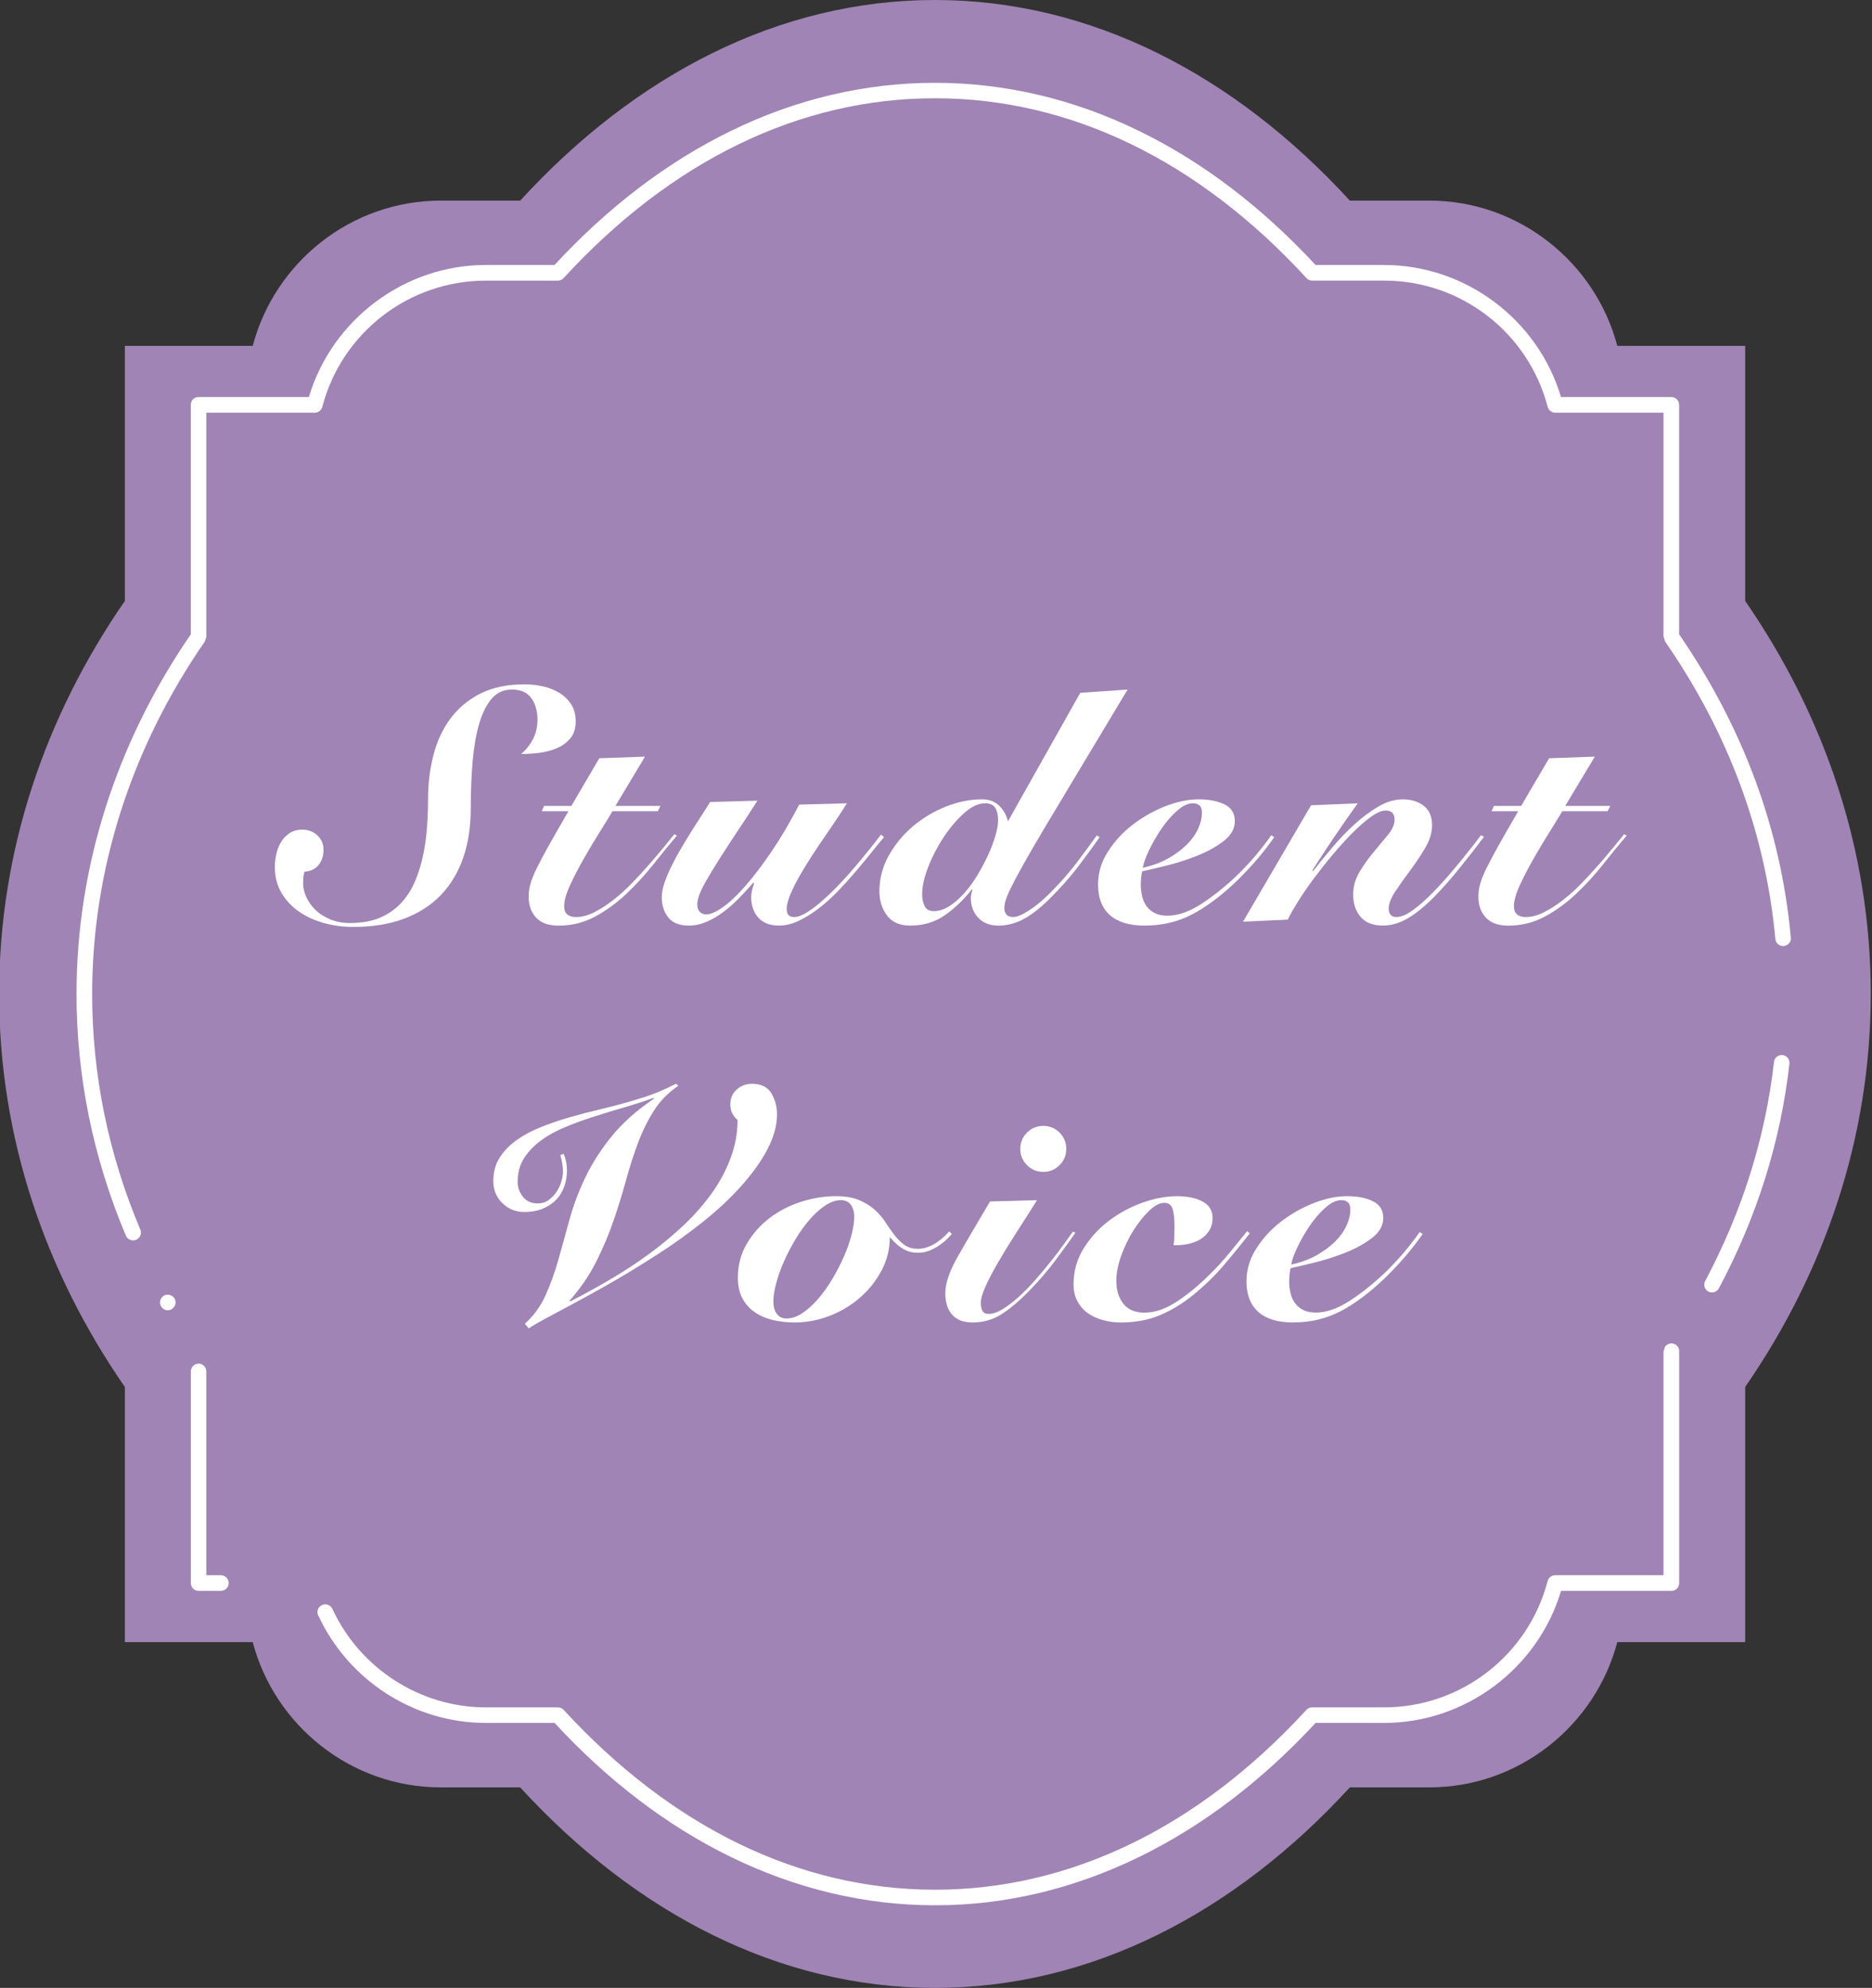 <?xml version="1.0" encoding="utf-8"?>
<!-- Generator: Adobe Illustrator 16.0.4, SVG Export Plug-In . SVG Version: 6.00 Build 0)  -->
<!DOCTYPE svg PUBLIC "-//W3C//DTD SVG 1.1//EN" "http://www.w3.org/Graphics/SVG/1.1/DTD/svg11.dtd">
<svg version="1.1" id="レイヤー_1" xmlns="http://www.w3.org/2000/svg" xmlns:xlink="http://www.w3.org/1999/xlink" x="0px"
	 y="0px" width="113px" height="120px" viewBox="0 0 113 120" enable-background="new 0 0 113 120" xml:space="preserve">
<rect x="0" y="0" width="113" height="120" fill="#333333" stroke="none"/>
<g>
	<g>
		<path fill="#A084B5" d="M105.344,83.725c4.817-6.975,7.581-15.08,7.581-23.725c0-8.642-2.764-16.746-7.581-23.726V20.879h-7.719
			c-1.323-5.03-5.925-8.769-11.353-8.769h-4.791C74.516,4.511,65.846,0,56.439,0C47.034,0,38.361,4.511,31.4,12.11h-4.79
			c-5.438,0-10.03,3.739-11.355,8.769H7.538v15.395C2.709,43.254-0.052,51.358-0.052,60c0,8.645,2.761,16.75,7.589,23.725v15.401
			h7.718c1.325,5.028,5.918,8.77,11.355,8.77h4.79C38.361,115.494,47.034,120,56.439,120c9.406,0,18.076-4.506,25.042-12.104h4.791
			c5.428,0,10.029-3.741,11.353-8.77h7.719V83.725z"/>
		<g>
			<path fill="#FFFFFF" d="M9.895,78.209c-0.108,0.068-0.192,0.169-0.217,0.288c-0.04,0.113-0.018,0.249,0.042,0.354
				c0.084,0.149,0.24,0.244,0.408,0.244c0.085,0,0.162-0.025,0.235-0.065c0.111-0.068,0.185-0.168,0.223-0.293
				c0.03-0.112,0.012-0.243-0.047-0.351C10.408,78.171,10.117,78.087,9.895,78.209z"/>
			<path fill="#FFFFFF" d="M19.458,24.552c1.175-4.48,5.237-7.612,9.864-7.612h4.36c0.13,0,0.258-0.06,0.34-0.155
				C40.541,9.685,48.28,5.931,56.439,5.931c8.153,0,15.902,3.754,22.422,10.853c0.079,0.096,0.213,0.155,0.341,0.155h4.362
				c4.62,0,8.681,3.132,9.856,7.612c0.055,0.208,0.242,0.359,0.452,0.359h6.541v13.53c0,0,0,0,0.014,0.009l0.071,0.247v0.011
				c3.833,5.534,6.079,11.587,6.667,17.969c0.019,0.264,0.254,0.446,0.506,0.436c0.122-0.017,0.238-0.077,0.324-0.172
				c0.082-0.091,0.125-0.215,0.104-0.347c-0.591-6.508-2.865-12.662-6.742-18.302V24.443c0-0.132-0.049-0.25-0.132-0.332
				c-0.085-0.092-0.207-0.143-0.339-0.143h-6.659c-1.399-4.694-5.783-7.972-10.675-7.972h-4.142
				c-3.238-3.493-6.806-6.215-10.632-8.08c-7.926-3.89-16.755-3.89-24.684,0c-3.823,1.865-7.39,4.587-10.622,8.08h-4.153
				c-4.886,0-9.271,3.277-10.675,7.972h-6.655c-0.134,0-0.256,0.051-0.337,0.131c-0.087,0.094-0.134,0.212-0.134,0.344V38.29
				C6.999,44.864,4.619,52.366,4.619,60c0,5.007,1.008,9.914,2.98,14.593c0.078,0.171,0.249,0.284,0.436,0.284
				c0.067,0,0.126-0.011,0.182-0.038c0.241-0.104,0.357-0.378,0.255-0.612C6.54,69.662,5.563,64.88,5.563,60
				c0-7.48,2.349-14.847,6.812-21.292v-0.011l0.08-0.247c0-0.009,0-0.009,0-0.009v-13.53h6.55
				C19.219,24.911,19.408,24.759,19.458,24.552z"/>
			<path fill="#FFFFFF" d="M13.336,95.089h-0.882V82.785c0-0.253-0.213-0.471-0.463-0.471c-0.264,0-0.471,0.218-0.471,0.471v12.776
				c0,0.121,0.046,0.243,0.134,0.339c0.089,0.082,0.203,0.131,0.337,0.131h1.345c0.254,0,0.47-0.208,0.47-0.47
				C13.806,95.306,13.59,95.089,13.336,95.089z"/>
			<path fill="#FFFFFF" d="M107.61,63.691c-0.265-0.029-0.501,0.153-0.526,0.41c-0.519,4.576-1.923,9.034-4.152,13.222
				c-0.122,0.235-0.041,0.518,0.188,0.642c0.063,0.038,0.15,0.053,0.221,0.053c0.175,0,0.331-0.093,0.417-0.248
				c2.289-4.297,3.73-8.861,4.257-13.561C108.041,63.951,107.861,63.719,107.61,63.691z"/>
			<path fill="#FFFFFF" d="M100.513,81.287c-0.014,0.007-0.014,0.007-0.014,0.019l-0.071,0.244
				c-0.014,0.008-0.014,0.008-0.014,0.008v13.531h-6.541c-0.21,0-0.397,0.142-0.452,0.349c-1.176,4.488-5.236,7.628-9.868,7.628
				h-4.351c-0.128,0-0.262,0.059-0.341,0.147c-6.512,7.097-14.269,10.86-22.422,10.86c-8.159,0-15.898-3.764-22.418-10.86
				c-0.082-0.089-0.216-0.147-0.34-0.147h-4.36c-3.948,0-7.586-2.339-9.261-5.951c-0.106-0.225-0.398-0.343-0.621-0.225
				c-0.238,0.101-0.341,0.384-0.238,0.618c0.012,0.01,0.012,0.01,0.012,0.01c1.826,3.936,5.792,6.486,10.109,6.486h4.153
				c3.231,3.496,6.798,6.215,10.622,8.082c3.965,1.936,8.112,2.926,12.332,2.926v-0.051l0.02,0.051c4.222,0,8.369-0.99,12.332-2.926
				c3.826-1.867,7.394-4.586,10.632-8.082h4.142c4.892,0,9.275-3.277,10.675-7.973h6.659c0.132,0,0.254-0.049,0.339-0.131
				c0.083-0.096,0.132-0.218,0.132-0.339V81.578c0.01-0.157-0.068-0.311-0.199-0.401C100.951,81.032,100.65,81.089,100.513,81.287z"
				/>
		</g>
	</g>
	<g>
		<path fill="#FFFFFF" d="M32.445,43.432c0-0.503-0.123-0.93-0.367-1.28c-0.245-0.351-0.639-0.526-1.181-0.526
			c-0.503,0-0.913,0.188-1.231,0.566c-0.317,0.377-0.568,0.89-0.753,1.538c-0.186,0.648-0.314,1.406-0.387,2.272
			s-0.109,1.797-0.109,2.789c0,1.124-0.155,2.13-0.466,3.016c-0.311,0.887-0.768,1.638-1.369,2.253
			c-0.602,0.615-1.343,1.084-2.223,1.409c-0.879,0.324-1.889,0.485-3.026,0.485c-0.622,0-1.218-0.078-1.786-0.237
			c-0.569-0.159-1.071-0.39-1.508-0.694s-0.787-0.681-1.052-1.131c-0.265-0.449-0.396-0.973-0.396-1.567
			c0-0.251,0.029-0.509,0.089-0.774c0.06-0.265,0.156-0.506,0.288-0.725c0.132-0.217,0.304-0.396,0.516-0.535
			c0.211-0.14,0.463-0.209,0.754-0.209c0.371,0,0.678,0.116,0.923,0.348c0.245,0.231,0.367,0.526,0.367,0.883
			c0,0.357-0.1,0.659-0.298,0.903c-0.198,0.245-0.483,0.38-0.854,0.407c-0.04,0.146-0.063,0.271-0.069,0.377s-0.01,0.218-0.01,0.338
			c0,0.251,0.062,0.519,0.189,0.803c0.125,0.284,0.311,0.545,0.555,0.784c0.245,0.239,0.552,0.433,0.923,0.585
			c0.37,0.151,0.8,0.221,1.29,0.208c0.688-0.013,1.277-0.132,1.767-0.357c0.489-0.225,0.902-0.525,1.24-0.903
			c0.337-0.376,0.608-0.813,0.813-1.31c0.206-0.496,0.364-1.018,0.476-1.567c0.113-0.55,0.189-1.112,0.229-1.688
			s0.06-1.128,0.06-1.657c0-0.94,0.109-1.829,0.328-2.668c0.218-0.841,0.562-1.575,1.032-2.204c0.47-0.628,1.072-1.127,1.806-1.499
			c0.734-0.37,1.625-0.555,2.669-0.555c0.358,0,0.718,0.04,1.082,0.119c0.364,0.08,0.694,0.208,0.993,0.387
			c0.297,0.179,0.539,0.411,0.724,0.695s0.277,0.631,0.277,1.042c0,0.424-0.108,0.764-0.327,1.022
			c-0.218,0.259-0.493,0.456-0.824,0.596c-0.33,0.139-0.688,0.232-1.071,0.277c-0.384,0.046-0.741,0.07-1.072,0.07
			c0.317-0.277,0.562-0.588,0.734-0.933C32.359,44.239,32.445,43.855,32.445,43.432z"/>
		<path fill="#FFFFFF" d="M32.703,48.969l0.139-0.318h1.647l1.686-2.878l2.76-0.099l-1.787,2.977h2.718l-0.158,0.318H36.97
			c-0.186,0.317-0.44,0.734-0.764,1.25s-0.645,1.052-0.962,1.607c-0.317,0.556-0.596,1.091-0.833,1.608
			c-0.239,0.516-0.357,0.94-0.357,1.269c0,0.226,0.062,0.392,0.188,0.497c0.126,0.106,0.301,0.159,0.526,0.159
			c0.344,0,0.708-0.095,1.092-0.287s0.77-0.439,1.161-0.744c0.39-0.304,0.768-0.645,1.131-1.023c0.365-0.376,0.708-0.75,1.032-1.12
			s0.618-0.718,0.883-1.042c0.265-0.324,0.478-0.585,0.636-0.783l0.158,0.078c-0.449,0.53-0.926,1.111-1.428,1.747
			c-0.504,0.635-1.047,1.227-1.628,1.775c-0.583,0.55-1.211,1.006-1.885,1.371c-0.675,0.363-1.409,0.545-2.203,0.545
			c-0.608,0-1.062-0.162-1.359-0.486c-0.298-0.325-0.447-0.744-0.447-1.261c0-0.264,0.037-0.525,0.109-0.783
			c0.073-0.257,0.202-0.576,0.387-0.953c0.185-0.376,0.43-0.836,0.734-1.379c0.304-0.542,0.695-1.224,1.171-2.043H32.703z"/>
		<path fill="#FFFFFF" d="M45.721,48.333l-0.693,1.072c-0.635,0.954-1.145,1.73-1.528,2.331c-0.384,0.603-0.682,1.092-0.894,1.469
			c-0.211,0.377-0.351,0.668-0.416,0.874c-0.066,0.204-0.1,0.385-0.1,0.544c0,0.172,0.049,0.312,0.148,0.417
			c0.1,0.107,0.229,0.159,0.388,0.159c0.265,0,0.604-0.148,1.022-0.446c0.416-0.298,0.873-0.73,1.368-1.301
			c0.497-0.568,1.022-1.263,1.579-2.083c0.555-0.819,1.104-1.753,1.646-2.799l2.877-0.079c-0.119,0.199-0.287,0.463-0.506,0.794
			c-0.219,0.331-0.463,0.691-0.734,1.082c-0.271,0.39-0.549,0.804-0.834,1.241c-0.284,0.436-0.542,0.856-0.773,1.259
			c-0.231,0.404-0.42,0.782-0.565,1.132s-0.218,0.638-0.218,0.863c0,0.186,0.039,0.315,0.119,0.387
			c0.078,0.073,0.185,0.108,0.316,0.108c0.225,0,0.486-0.092,0.784-0.277c0.298-0.187,0.616-0.427,0.952-0.725
			c0.338-0.298,0.682-0.632,1.033-1.002c0.35-0.37,0.681-0.74,0.992-1.111c0.311-0.37,0.598-0.721,0.863-1.051
			c0.264-0.332,0.477-0.603,0.635-0.814l0.178,0.159c-0.225,0.265-0.482,0.579-0.773,0.942s-0.605,0.744-0.943,1.141
			c-0.337,0.397-0.693,0.791-1.07,1.18c-0.378,0.392-0.765,0.739-1.162,1.042c-0.396,0.305-0.797,0.552-1.199,0.744
			c-0.404,0.192-0.805,0.288-1.201,0.288c-0.291,0-0.543-0.046-0.754-0.138c-0.213-0.093-0.385-0.22-0.517-0.378
			s-0.231-0.34-0.298-0.545c-0.066-0.204-0.099-0.414-0.099-0.625c0-0.159,0.02-0.317,0.06-0.476
			c0.039-0.159,0.079-0.291,0.119-0.396l-0.04-0.04c-0.292,0.331-0.589,0.651-0.893,0.962c-0.306,0.312-0.622,0.589-0.952,0.834
			c-0.332,0.245-0.67,0.44-1.013,0.585c-0.345,0.146-0.695,0.218-1.052,0.218c-0.557,0-0.967-0.162-1.23-0.486
			c-0.265-0.325-0.396-0.738-0.396-1.24c0-0.265,0.059-0.565,0.178-0.903c0.119-0.337,0.271-0.691,0.457-1.061
			c0.185-0.37,0.393-0.748,0.625-1.132c0.23-0.384,0.453-0.744,0.664-1.082c0.213-0.337,0.407-0.641,0.586-0.913
			s0.314-0.487,0.406-0.646L45.721,48.333z"/>
		<path fill="#FFFFFF" d="M68.066,41.625c-1.11,1.853-2.066,3.444-2.867,4.773c-0.801,1.329-1.479,2.46-2.035,3.393
			c-0.555,0.933-0.998,1.694-1.329,2.282s-0.585,1.061-0.763,1.418c-0.179,0.357-0.299,0.633-0.357,0.824
			c-0.061,0.192-0.09,0.36-0.09,0.507c0,0.158,0.043,0.287,0.129,0.385c0.085,0.1,0.221,0.149,0.406,0.149
			c0.226,0,0.543-0.132,0.953-0.397c0.41-0.264,0.827-0.608,1.25-1.031c0.662-0.662,1.234-1.315,1.717-1.965
			c0.482-0.647,0.855-1.157,1.122-1.528l0.179,0.1c-0.305,0.437-0.718,1.002-1.241,1.696c-0.523,0.696-1.135,1.387-1.835,2.075
			c-0.57,0.556-1.092,0.956-1.568,1.201c-0.477,0.244-0.967,0.367-1.469,0.367c-0.516,0-0.923-0.159-1.22-0.477
			c-0.298-0.317-0.447-0.714-0.447-1.191c0-0.146,0.033-0.304,0.099-0.476l-0.039-0.04c-0.463,0.595-0.996,1.108-1.598,1.538
			c-0.602,0.429-1.312,0.645-2.133,0.645c-0.623,0-1.085-0.206-1.39-0.615c-0.304-0.41-0.456-0.894-0.456-1.449
			c0-0.767,0.188-1.488,0.564-2.164c0.378-0.674,0.864-1.263,1.459-1.766c0.596-0.503,1.261-0.899,1.995-1.191
			c0.734-0.291,1.458-0.437,2.173-0.437c0.424,0,0.768,0.125,1.032,0.378c0.265,0.251,0.442,0.568,0.536,0.952l4.365-7.759
			L68.066,41.625z M60.248,49.503c0-0.304-0.057-0.549-0.169-0.733c-0.112-0.185-0.321-0.278-0.626-0.278
			c-0.396,0-0.815,0.199-1.26,0.595c-0.443,0.398-0.853,0.881-1.23,1.45c-0.377,0.569-0.688,1.168-0.932,1.795
			c-0.245,0.629-0.367,1.175-0.367,1.637c0,0.305,0.053,0.554,0.158,0.745c0.105,0.193,0.284,0.288,0.536,0.288
			c0.317,0,0.632-0.1,0.942-0.298c0.311-0.197,0.612-0.459,0.902-0.783c0.291-0.324,0.56-0.691,0.805-1.102
			c0.244-0.41,0.459-0.817,0.646-1.22c0.185-0.404,0.329-0.791,0.436-1.162C60.195,50.066,60.248,49.755,60.248,49.503z"/>
		<path fill="#FFFFFF" d="M76.918,50.536c-0.305,0.437-0.645,0.876-1.021,1.32c-0.377,0.443-0.805,0.896-1.279,1.358
			c-0.913,0.874-1.801,1.535-2.661,1.985c-0.858,0.449-1.818,0.675-2.876,0.675c-0.913,0-1.608-0.212-2.086-0.635
			c-0.475-0.424-0.713-1.039-0.713-1.846c0-0.702,0.197-1.363,0.596-1.984c0.396-0.622,0.895-1.164,1.498-1.627
			c0.603-0.463,1.258-0.835,1.965-1.112s1.379-0.417,2.014-0.417s1.158,0.103,1.568,0.308s0.615,0.539,0.615,1.002
			c0,0.463-0.227,0.866-0.676,1.211c-0.449,0.344-0.98,0.638-1.598,0.883c-0.614,0.245-1.232,0.443-1.854,0.595
			s-1.112,0.269-1.468,0.348c-0.028,0.132-0.047,0.265-0.061,0.396c-0.014,0.132-0.02,0.264-0.02,0.397
			c0,0.237,0.026,0.473,0.08,0.704c0.052,0.232,0.141,0.434,0.267,0.604c0.126,0.173,0.29,0.312,0.496,0.417
			c0.205,0.106,0.459,0.159,0.764,0.159c0.622,0,1.29-0.228,2.006-0.684c0.713-0.457,1.434-1.029,2.163-1.717
			c0.463-0.45,0.869-0.886,1.221-1.31c0.349-0.422,0.643-0.806,0.881-1.15L76.918,50.536z M72.553,49.048
			c0-0.37-0.186-0.556-0.557-0.556c-0.29,0-0.604,0.149-0.941,0.447c-0.339,0.297-0.648,0.655-0.934,1.072
			c-0.285,0.417-0.533,0.844-0.744,1.28c-0.212,0.436-0.344,0.801-0.397,1.091c0.556-0.119,1.056-0.3,1.5-0.545
			c0.441-0.245,0.819-0.519,1.13-0.824c0.312-0.304,0.547-0.627,0.705-0.972C72.474,49.696,72.553,49.366,72.553,49.048z"/>
		<path fill="#FFFFFF" d="M75.033,55.636l4.107-7.025l2.817-0.119c-0.951,1.324-1.864,2.672-2.739,4.048l0.042,0.04
			c0.343-0.437,0.726-0.906,1.151-1.409c0.422-0.503,0.867-0.969,1.339-1.399c0.469-0.429,0.952-0.79,1.447-1.082
			c0.496-0.291,0.991-0.437,1.479-0.437c0.504,0,0.923,0.13,1.263,0.387c0.337,0.258,0.505,0.651,0.505,1.181
			c0,0.437-0.135,0.887-0.407,1.35c-0.271,0.462-0.573,0.915-0.902,1.359c-0.331,0.444-0.633,0.867-0.903,1.27
			c-0.271,0.404-0.407,0.758-0.407,1.062c0,0.132,0.037,0.248,0.108,0.346c0.074,0.1,0.19,0.149,0.348,0.149
			c0.292,0,0.621-0.135,0.991-0.407c0.373-0.271,0.757-0.604,1.151-1.002c0.305-0.305,0.609-0.632,0.913-0.982
			c0.305-0.35,0.589-0.688,0.854-1.012c0.264-0.324,0.502-0.622,0.714-0.894c0.213-0.271,0.378-0.487,0.495-0.645l0.181,0.099
			c-0.451,0.596-0.93,1.21-1.44,1.846c-0.51,0.635-1.021,1.217-1.536,1.746c-0.543,0.556-1.07,0.99-1.58,1.3
			c-0.508,0.311-1.027,0.466-1.556,0.466c-0.597,0-1.042-0.175-1.341-0.526c-0.297-0.351-0.446-0.804-0.446-1.359
			c0-0.476,0.131-0.929,0.388-1.359c0.258-0.429,0.544-0.833,0.863-1.21c0.317-0.377,0.604-0.724,0.863-1.042
			c0.259-0.318,0.386-0.616,0.386-0.893c0-0.371-0.178-0.556-0.535-0.556c-0.237,0-0.528,0.122-0.874,0.367
			c-0.343,0.244-0.712,0.566-1.11,0.962c-0.397,0.396-0.8,0.84-1.211,1.329c-0.411,0.49-0.797,0.98-1.161,1.468
			c-0.364,0.49-0.682,0.954-0.951,1.39c-0.271,0.437-0.475,0.794-0.606,1.071L75.033,55.636z"/>
		<path fill="#FFFFFF" d="M90.036,48.969l0.14-0.318h1.646l1.687-2.878l2.758-0.099l-1.785,2.977H97.2l-0.159,0.318h-2.737
			c-0.187,0.317-0.44,0.734-0.766,1.25c-0.324,0.516-0.644,1.052-0.962,1.607c-0.317,0.556-0.597,1.091-0.834,1.608
			c-0.237,0.516-0.357,0.94-0.357,1.269c0,0.226,0.064,0.392,0.19,0.497c0.123,0.106,0.3,0.159,0.524,0.159
			c0.343,0,0.707-0.095,1.091-0.287s0.771-0.439,1.16-0.744c0.391-0.304,0.768-0.645,1.133-1.023c0.364-0.376,0.708-0.75,1.031-1.12
			c0.325-0.37,0.617-0.718,0.884-1.042c0.264-0.324,0.477-0.585,0.636-0.783l0.158,0.078c-0.451,0.53-0.926,1.111-1.431,1.747
			c-0.501,0.635-1.043,1.227-1.626,1.775c-0.583,0.55-1.211,1.006-1.886,1.371c-0.674,0.363-1.408,0.545-2.202,0.545
			c-0.608,0-1.062-0.162-1.359-0.486c-0.298-0.325-0.447-0.744-0.447-1.261c0-0.264,0.036-0.525,0.11-0.783
			c0.072-0.257,0.201-0.576,0.386-0.953c0.186-0.376,0.43-0.836,0.734-1.379c0.305-0.542,0.695-1.224,1.171-2.043H90.036z"/>
		<path fill="#FFFFFF" d="M31.681,79.908c0.529-0.475,0.942-1.04,1.24-1.695c0.298-0.654,0.556-1.366,0.774-2.134
			s0.439-1.567,0.665-2.401c0.225-0.833,0.535-1.673,0.933-2.52c0.397-0.846,0.926-1.684,1.587-2.512
			c0.662-0.825,1.528-1.602,2.601-2.331l-0.04-0.038c-0.542,0.197-1.121,0.385-1.737,0.563c-0.614,0.18-1.223,0.364-1.825,0.557
			c-0.602,0.191-1.184,0.402-1.746,0.635c-0.563,0.23-1.056,0.502-1.479,0.814c-0.424,0.31-0.764,0.667-1.021,1.071
			c-0.259,0.403-0.387,0.882-0.387,1.438c0,0.317,0.105,0.612,0.317,0.884c0.211,0.271,0.509,0.406,0.893,0.406
			c0.265,0,0.493-0.073,0.685-0.219c0.191-0.146,0.35-0.318,0.477-0.516c0.125-0.199,0.218-0.406,0.278-0.626
			c0.059-0.217,0.089-0.399,0.089-0.544c0-0.173-0.017-0.35-0.05-0.527s-0.069-0.339-0.108-0.486l0.198-0.079
			c0.066,0.158,0.116,0.321,0.148,0.485c0.033,0.167,0.05,0.348,0.05,0.548c0,0.317-0.053,0.628-0.159,0.932
			c-0.106,0.304-0.265,0.57-0.477,0.794c-0.212,0.225-0.479,0.407-0.804,0.546c-0.324,0.138-0.705,0.208-1.141,0.208
			c-0.516,0-0.956-0.178-1.32-0.536c-0.363-0.357-0.545-0.801-0.545-1.329c0-0.543,0.128-1.016,0.387-1.419
			c0.257-0.403,0.602-0.759,1.031-1.062s0.92-0.565,1.469-0.783c0.549-0.219,1.122-0.412,1.717-0.585
			c0.595-0.172,1.19-0.327,1.786-0.467c0.595-0.14,1.144-0.281,1.647-0.427c0.41-0.118,0.761-0.225,1.052-0.318
			c0.291-0.093,0.549-0.184,0.773-0.276c0.225-0.094,0.43-0.183,0.615-0.268c0.186-0.088,0.371-0.177,0.556-0.27l0.139,0.12
			c-0.608,0.409-1.101,0.913-1.478,1.508s-0.699,1.246-0.963,1.956c-0.265,0.707-0.506,1.461-0.725,2.261
			c-0.219,0.801-0.469,1.614-0.754,2.44c-0.285,0.827-0.632,1.647-1.042,2.461c-0.41,0.814-0.946,1.6-1.607,2.354l0.04,0.038
			c0.807-0.408,1.621-0.856,2.441-1.34c0.82-0.481,1.604-0.998,2.352-1.548c0.746-0.548,1.444-1.13,2.094-1.746
			c0.646-0.614,1.209-1.26,1.686-1.934c0.477-0.675,0.85-1.38,1.121-2.114s0.408-1.491,0.408-2.271
			c-0.106-0.08-0.206-0.2-0.298-0.359c-0.093-0.158-0.14-0.349-0.14-0.575c0-0.37,0.129-0.671,0.387-0.902
			c0.258-0.23,0.566-0.348,0.923-0.348c0.542,0,0.93,0.19,1.161,0.565c0.232,0.379,0.348,0.805,0.348,1.282
			c0,0.688-0.199,1.401-0.596,2.143c-0.396,0.74-0.926,1.477-1.588,2.211c-0.661,0.734-1.432,1.454-2.312,2.154
			c-0.88,0.701-1.796,1.355-2.749,1.965c-1.071,0.688-2.027,1.269-2.867,1.746c-0.84,0.477-1.575,0.883-2.203,1.221
			c-0.629,0.338-1.161,0.622-1.598,0.853c-0.437,0.233-0.793,0.439-1.071,0.626L31.681,79.908z"/>
		<path fill="#FFFFFF" d="M57.459,74.491c-0.053,0.053-0.139,0.143-0.258,0.269s-0.268,0.251-0.446,0.377
			c-0.179,0.127-0.381,0.239-0.606,0.338c-0.225,0.099-0.469,0.149-0.733,0.149c-0.344,0-0.651-0.084-0.923-0.248
			c-0.271-0.167-0.52-0.388-0.744-0.665h-0.039c0,0.688-0.162,1.344-0.486,1.963c-0.325,0.623-0.755,1.169-1.29,1.638
			c-0.536,0.472-1.147,0.842-1.836,1.112c-0.688,0.27-1.402,0.407-2.144,0.407c-0.437,0-0.859-0.047-1.27-0.14
			s-0.774-0.244-1.092-0.457c-0.317-0.212-0.572-0.488-0.764-0.833c-0.191-0.344-0.288-0.768-0.288-1.271
			c0-0.754,0.179-1.436,0.536-2.045c0.357-0.607,0.816-1.127,1.379-1.558c0.562-0.428,1.197-0.756,1.905-0.982
			c0.707-0.225,1.405-0.337,2.094-0.337c0.569,0,1.038,0.08,1.409,0.238c0.369,0.159,0.684,0.354,0.942,0.585
			c0.258,0.232,0.476,0.487,0.655,0.766c0.178,0.277,0.356,0.531,0.535,0.764c0.179,0.231,0.377,0.427,0.596,0.586
			c0.219,0.158,0.492,0.238,0.823,0.238c0.304,0,0.618-0.09,0.943-0.269c0.323-0.18,0.638-0.439,0.942-0.784L57.459,74.491z
			 M50.771,72.447c-0.317,0-0.639,0.11-0.963,0.327c-0.324,0.22-0.639,0.504-0.942,0.854c-0.304,0.35-0.589,0.747-0.853,1.19
			c-0.266,0.444-0.497,0.89-0.695,1.34c-0.198,0.448-0.354,0.888-0.467,1.31c-0.112,0.425-0.168,0.795-0.168,1.11
			c0,0.307,0.069,0.551,0.209,0.734c0.138,0.187,0.333,0.279,0.585,0.279c0.317,0,0.638-0.11,0.962-0.328s0.639-0.503,0.942-0.854
			c0.305-0.348,0.589-0.745,0.854-1.19c0.265-0.443,0.496-0.889,0.694-1.338c0.199-0.45,0.354-0.89,0.467-1.32
			c0.112-0.43,0.169-0.796,0.169-1.103c0-0.303-0.069-0.549-0.208-0.732C51.218,72.54,51.023,72.447,50.771,72.447z"/>
		<path fill="#FFFFFF" d="M62.599,72.447c-0.423,0.675-0.841,1.33-1.249,1.965c-0.412,0.636-0.775,1.227-1.092,1.775
			c-0.318,0.551-0.574,1.037-0.765,1.46c-0.191,0.424-0.288,0.761-0.288,1.012c0,0.186,0.033,0.341,0.1,0.466
			c0.065,0.127,0.186,0.188,0.357,0.188c0.264,0,0.553-0.095,0.863-0.286c0.311-0.192,0.632-0.437,0.962-0.734
			c0.331-0.299,0.662-0.637,0.993-1.012c0.33-0.379,0.641-0.749,0.933-1.113c0.29-0.361,0.552-0.707,0.782-1.031
			c0.233-0.323,0.421-0.585,0.566-0.785l0.158,0.061c-0.316,0.45-0.714,0.997-1.189,1.639c-0.477,0.641-1.013,1.267-1.608,1.874
			c-0.608,0.621-1.171,1.094-1.687,1.42c-0.516,0.323-1.091,0.486-1.727,0.486c-0.542,0-0.952-0.156-1.23-0.467
			c-0.277-0.311-0.416-0.745-0.416-1.3c0-0.596,0.254-1.34,0.764-2.233s1.154-1.994,1.936-3.305L62.599,72.447z M61.588,69.353
			c0-0.384,0.135-0.712,0.406-0.983c0.271-0.271,0.598-0.406,0.982-0.406c0.383,0,0.711,0.136,0.982,0.406
			c0.27,0.271,0.405,0.6,0.405,0.983s-0.136,0.711-0.405,0.982c-0.271,0.271-0.6,0.407-0.982,0.407
			c-0.385,0-0.712-0.137-0.982-0.407C61.723,70.063,61.588,69.736,61.588,69.353z"/>
		<path fill="#FFFFFF" d="M75.438,74.451c-0.515,0.663-1.041,1.309-1.577,1.937c-0.535,0.628-1.155,1.227-1.855,1.797
			c-0.635,0.515-1.301,0.918-1.994,1.209c-0.695,0.29-1.486,0.438-2.371,0.438c-0.357,0-0.708-0.047-1.053-0.14
			c-0.344-0.093-0.647-0.232-0.914-0.416c-0.264-0.187-0.475-0.425-0.634-0.716c-0.158-0.291-0.237-0.635-0.237-1.031
			c0-0.781,0.197-1.495,0.594-2.143c0.398-0.65,0.904-1.207,1.519-1.679c0.616-0.469,1.291-0.835,2.026-1.101
			c0.731-0.264,1.438-0.397,2.111-0.397c0.636,0,1.151,0.11,1.549,0.328s0.595,0.546,0.595,0.982c0,0.278-0.06,0.52-0.179,0.724
			c-0.119,0.206-0.28,0.379-0.486,0.517c-0.205,0.14-0.439,0.242-0.703,0.308c-0.266,0.065-0.543,0.099-0.836,0.099h-0.156
			c0.025-0.145,0.043-0.309,0.049-0.486c0.005-0.178,0.01-0.399,0.01-0.665c0-0.463-0.039-0.813-0.119-1.052
			c-0.079-0.236-0.246-0.356-0.496-0.356c-0.279,0-0.583,0.159-0.912,0.477c-0.332,0.317-0.646,0.712-0.944,1.18
			c-0.296,0.471-0.544,0.979-0.744,1.53c-0.197,0.548-0.296,1.054-0.296,1.518c0,0.569,0.141,1.032,0.426,1.389
			s0.711,0.535,1.279,0.535c0.598,0,1.217-0.203,1.866-0.615c0.647-0.41,1.315-0.953,2.004-1.628
			c0.449-0.436,0.884-0.908,1.301-1.418c0.416-0.51,0.757-0.929,1.021-1.26L75.438,74.451z"/>
		<path fill="#FFFFFF" d="M85.877,74.491c-0.304,0.437-0.644,0.877-1.021,1.32c-0.376,0.443-0.804,0.896-1.279,1.359
			c-0.913,0.874-1.8,1.534-2.661,1.983c-0.858,0.45-1.818,0.677-2.876,0.677c-0.912,0-1.608-0.214-2.086-0.636
			c-0.475-0.425-0.712-1.039-0.712-1.845c0-0.701,0.197-1.364,0.595-1.985c0.396-0.621,0.895-1.164,1.498-1.628
			c0.603-0.462,1.258-0.832,1.965-1.111c0.707-0.277,1.38-0.417,2.014-0.417c0.636,0,1.159,0.103,1.568,0.309
			c0.41,0.205,0.616,0.538,0.616,1.002c0,0.462-0.227,0.865-0.677,1.211c-0.449,0.343-0.98,0.638-1.597,0.884
			c-0.614,0.244-1.233,0.441-1.854,0.595c-0.622,0.151-1.113,0.268-1.47,0.347c-0.027,0.132-0.046,0.266-0.06,0.397
			s-0.02,0.264-0.02,0.397c0,0.236,0.027,0.473,0.079,0.703c0.053,0.232,0.142,0.435,0.268,0.605
			c0.126,0.173,0.291,0.311,0.497,0.417c0.205,0.106,0.459,0.158,0.763,0.158c0.622,0,1.291-0.227,2.006-0.685
			c0.714-0.455,1.435-1.028,2.163-1.717c0.463-0.449,0.87-0.886,1.221-1.311c0.349-0.422,0.644-0.806,0.882-1.148L85.877,74.491z
			 M81.512,73.003c0-0.37-0.186-0.556-0.556-0.556c-0.291,0-0.604,0.149-0.941,0.447c-0.34,0.297-0.649,0.656-0.935,1.072
			s-0.533,0.844-0.744,1.279s-0.343,0.8-0.397,1.091c0.557-0.118,1.057-0.3,1.5-0.544c0.441-0.246,0.82-0.521,1.131-0.824
			c0.311-0.305,0.546-0.628,0.705-0.973C81.433,73.652,81.512,73.322,81.512,73.003z"/>
	</g>
</g>
</svg>
